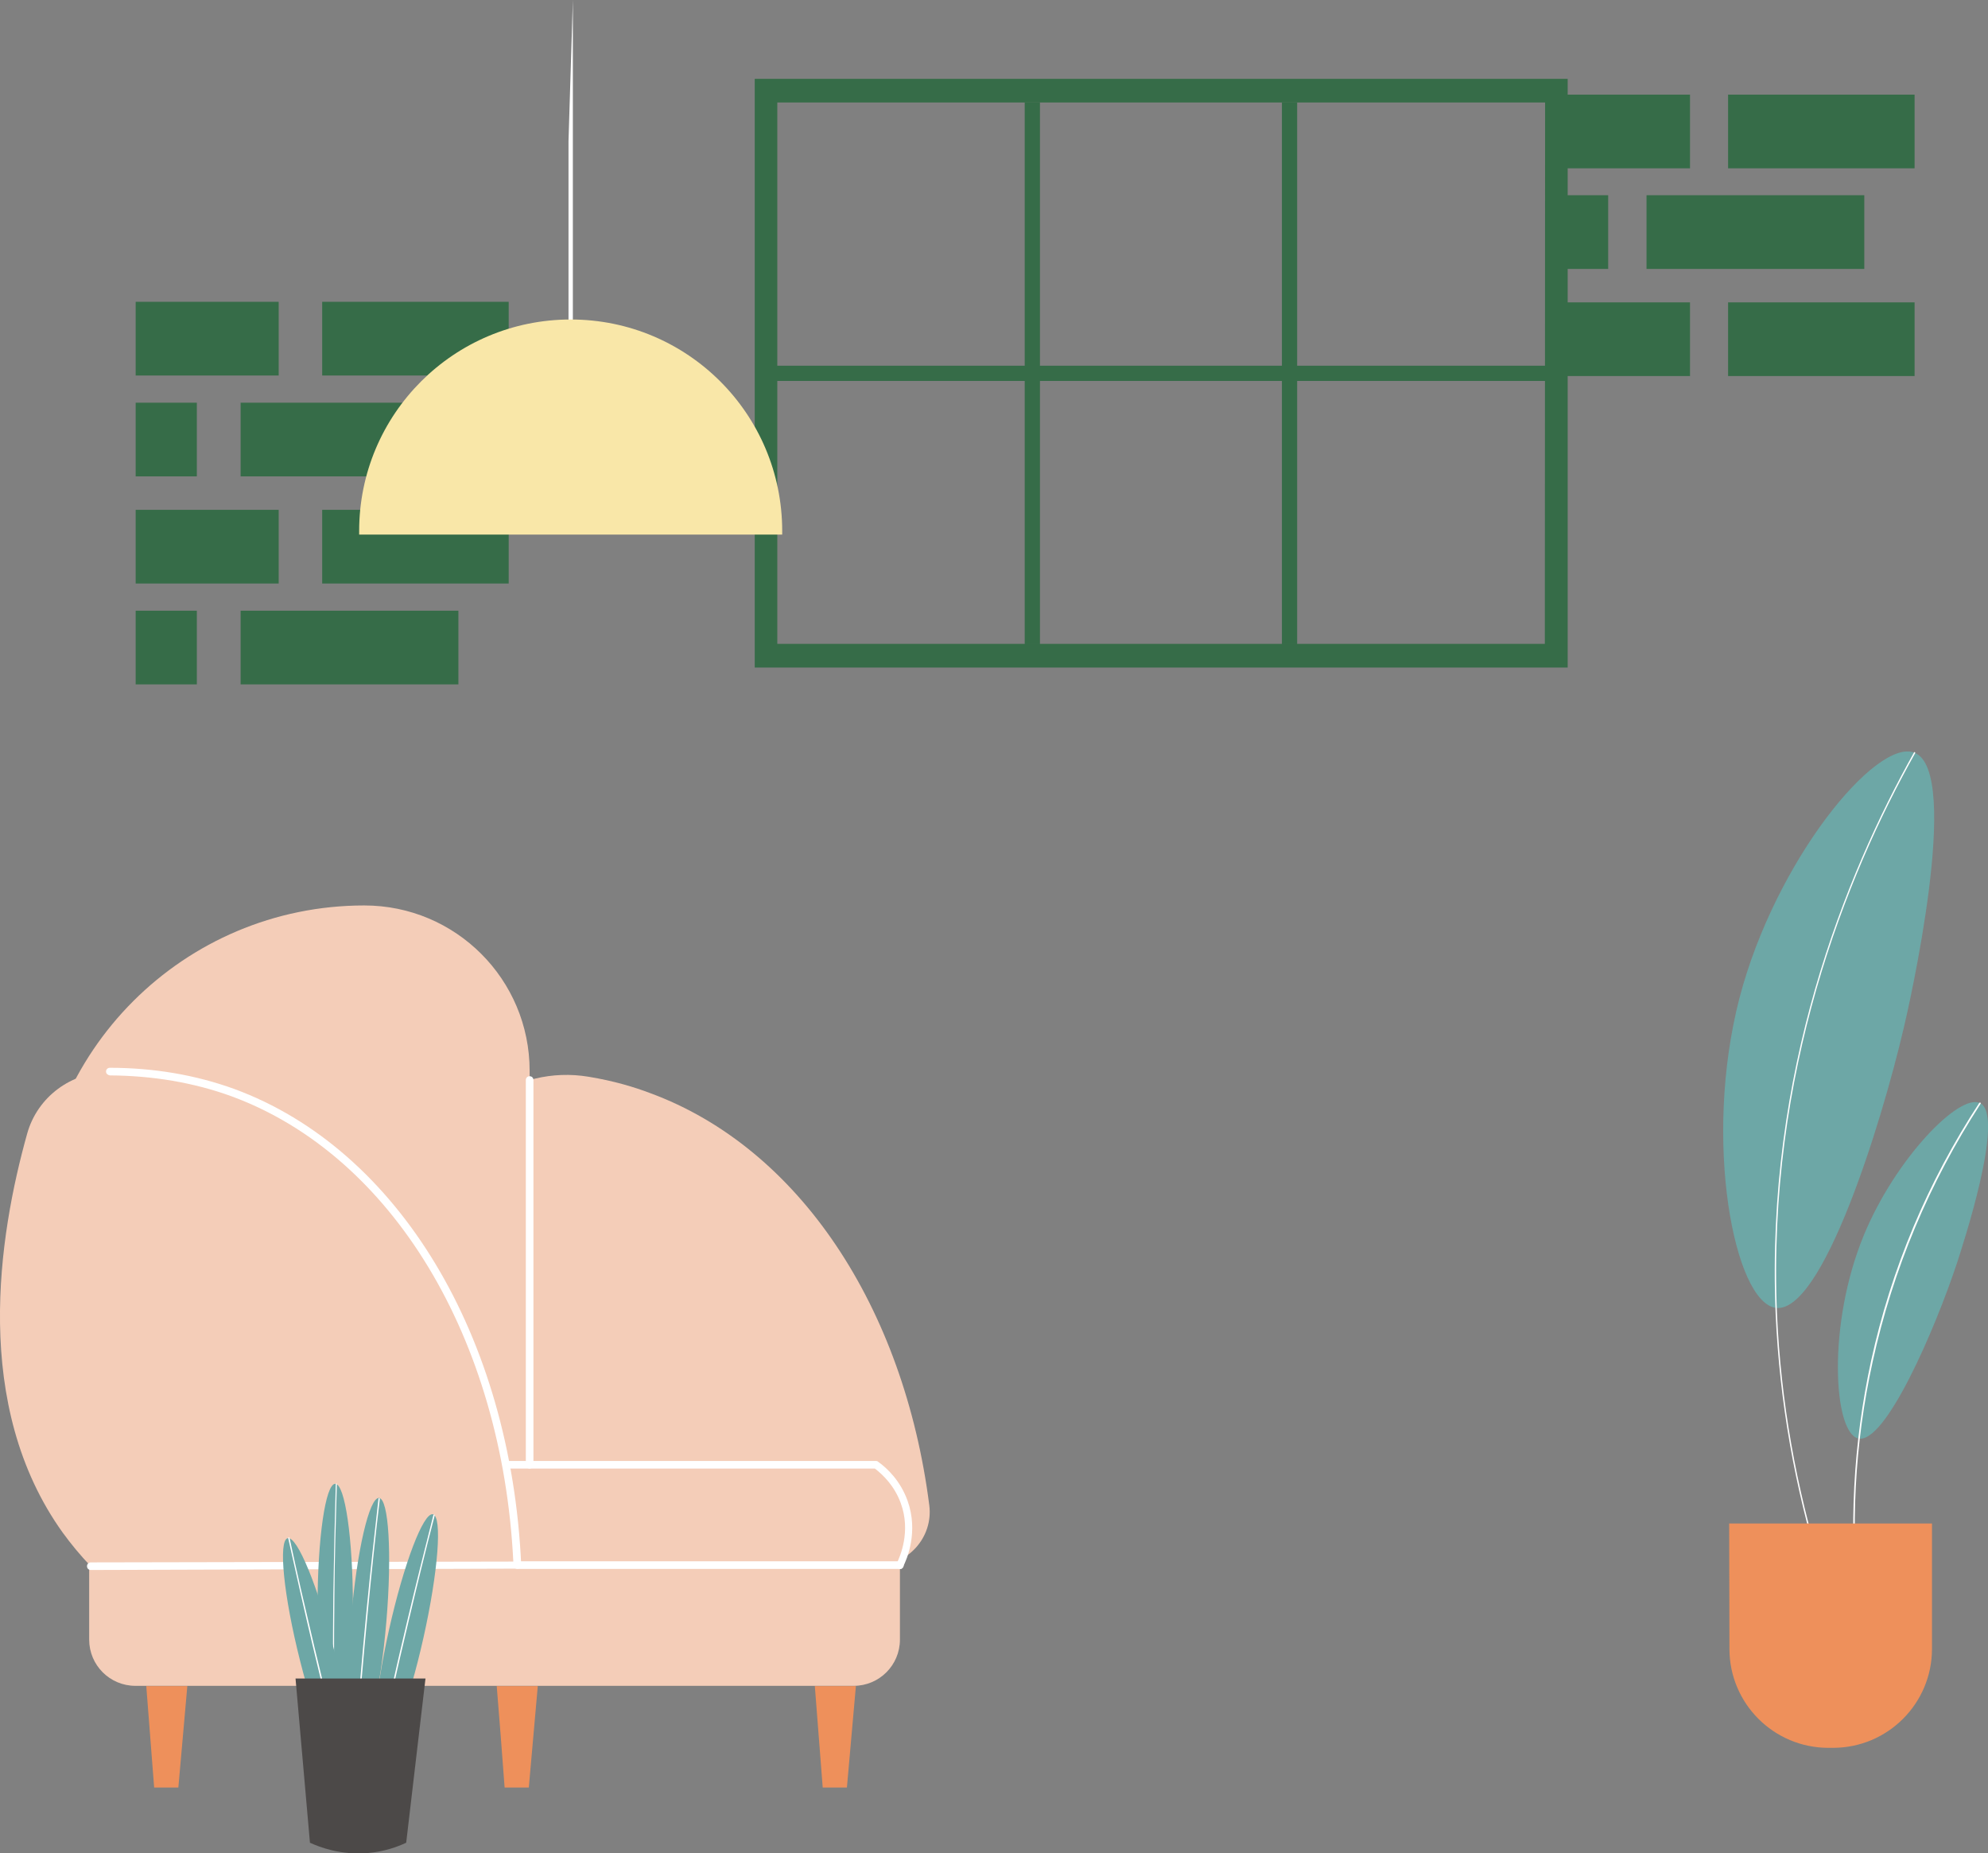 <?xml version="1.0" encoding="utf-8"?>
<!-- Generator: Adobe Illustrator 28.2.0, SVG Export Plug-In . SVG Version: 6.00 Build 0)  -->
<!DOCTYPE svg PUBLIC "-//W3C//DTD SVG 1.1//EN" "http://www.w3.org/Graphics/SVG/1.1/DTD/svg11.dtd">
<svg version="1.1" id="_レイヤー_1" xmlns:x="http://ns.adobe.com/Extensibility/1.0/" xmlns:i="http://ns.adobe.com/AdobeIllustrator/10.0/" xmlns:graph="http://ns.adobe.com/Graphs/1.0/"
	 xmlns="http://www.w3.org/2000/svg" xmlns:xlink="http://www.w3.org/1999/xlink" x="0px" y="0px" viewBox="0 0 731.2 681.6"
	 style="enable-background:new 0 0 731.2 681.6;" xml:space="preserve">
<rect x="0" y="0" width="731.2" height="681.6" fill="#808080" stroke="none"/>
<style type="text/css">
	.st0{fill:#366C48;}
	.st1{clip-path:url(#SVGID_00000134969261143501196120000013077090543656055936_);}
	.st2{fill:#D3E5E6;}
	.st3{fill:#EE905B;}
	.st4{fill:#F4CDB8;}
	.st5{fill:#FFFFFF;}
	.st6{fill:#6DA7A6;}
	.st7{fill:#4C4948;}
	.st8{fill:#F9E7A8;}
</style>
<rect x="569" y="71.8" class="st0" width="22.5" height="27.1"/>
<rect x="569" y="34.8" class="st0" width="52.6" height="27.1"/>
<rect x="605.6" y="71.8" class="st0" width="80.1" height="27.1"/>
<rect x="635.6" y="34.8" class="st0" width="68.6" height="27.1"/>
<rect x="569" y="111.2" class="st0" width="52.6" height="27.1"/>
<rect x="635.6" y="111.2" class="st0" width="68.6" height="27.1"/>
<path class="st0" d="M277.6,29v216.5h299V29H277.6z M568.2,236.8H285.9V37.7h282.4L568.2,236.8L568.2,236.8z"/>
<g>
	<g>
		<defs>
			<rect id="SVGID_1_" x="285.9" y="37.7" width="282.4" height="199.2"/>
		</defs>
		<clipPath id="SVGID_00000036942841138754417140000001548406651666013834_">
			<use xlink:href="#SVGID_1_"  style="overflow:visible;"/>
		</clipPath>
		<g style="clip-path:url(#SVGID_00000036942841138754417140000001548406651666013834_);">
			<path class="st2" d="M350.1,176c-0.3,0.6-0.6,1.2-0.9,1.8C349.5,177.2,349.8,176.6,350.1,176z"/>
			<path class="st2" d="M664.6,41.7c0-0.4-0.1-0.7-0.2-1.1C664.5,41,664.5,41.4,664.6,41.7z"/>
			<path class="st2" d="M574.5,193.7c0.1-1.7,0.7-3.3,1.5-4.7s1.8-2.7,2.9-3.9c1.1-1.2,2.2-2.3,3.5-3.3c0.7-0.5,1.3-0.9,2-1.3
				c0.4-0.2,0.7-0.5,1.1-0.5c0.4-0.1,1,0,1.8,0.4l0.7,1c0.3,1.8-0.3,2.1-0.9,2.6l-1.6,1.5c-1.1,1-2.2,1.9-3.3,2.9
				c-1.1,0.9-2.1,1.9-3.2,2.9c-1.1,1-2.2,2-3.5,2.9L574.5,193.7L574.5,193.7z"/>
			<path class="st2" d="M569.8,208.3c0-1.1,0.4-2.1,1-3c0.5-0.9,1.1-1.6,1.7-2.3c1.2-1.4,2.5-2.6,3.8-3.9c1.3-1.2,2.8-2.4,4.3-3.3
				c0.8-0.5,1.5-0.9,2.3-1.4c0.4-0.2,0.8-0.5,1.2-0.6c0.5-0.1,1.1,0,1.9,0.4l0.6,1c0.1,0.9-0.1,1.5-0.3,1.9s-0.6,0.6-1,0.9l-2,1.6
				c-1.3,1.1-2.7,2.1-4.1,3.1l-4.2,3c-1.5,1.1-2.9,1.7-4.1,2.8L569.8,208.3L569.8,208.3z"/>
			<path class="st2" d="M574.6,190.8c-2-2.6-2.7-5.4-3.8-8.1c-0.5-1.4-1-2.7-1.4-4.1c-0.2-0.7-0.4-1.4-0.6-2.1
				c-0.2-0.7-0.6-1.3,0.7-2.6l1.1-0.5c0.9,0,1.4,0.2,1.7,0.5s0.4,0.7,0.6,1c0.4,0.7,0.7,1.4,1,2.1c0.6,1.4,1.1,2.9,1.4,4.4
				c0.6,3,1.3,6.1,0.5,9.3L574.6,190.8L574.6,190.8z"/>
		</g>
	</g>
</g>
<rect x="376.9" y="37.7" class="st0" width="5.6" height="199.2"/>
<rect x="471.5" y="37.7" class="st0" width="5.6" height="199.2"/>
<rect x="282.4" y="134.5" class="st0" width="291.5" height="5.6"/>
<path class="st3" d="M65.6,657.4h-8.9c-1-12.5-1.9-24.9-2.9-37.3h15.1C67.8,632.5,66.7,644.9,65.6,657.4L65.6,657.4z"/>
<path class="st3" d="M194.5,657.4h-8.9c-0.9-12.5-1.9-24.9-2.9-37.3h15.1C196.7,632.5,195.6,644.9,194.5,657.4z"/>
<path class="st3" d="M311.5,657.4h-8.9c-1-12.5-1.9-24.9-2.9-37.3h15.1C313.7,632.5,312.6,644.9,311.5,657.4L311.5,657.4z"/>
<path class="st4" d="M194.8,544.4h-181v-91.2C13.8,386.8,67.6,333,134,333c33.6,0,60.8,27.2,60.8,60.8V544.4L194.8,544.4z"/>
<path class="st4" d="M158.6,436.6c5.6-26.8,30.9-45.1,57.9-40.6c9.2,1.5,16.8,3.8,22.6,6c54.9,20.2,93.4,78.8,102.7,151.6
	c1.5,11.8-7.9,22.2-19.8,22.2c-42,0.1-84,0.2-126.1,0.3c-6.2,0-12-2.9-15.9-7.7c-1.2-1.5-2.4-3-3.5-4.6
	C148.3,524.4,150.9,473.9,158.6,436.6L158.6,436.6z"/>
<path class="st4" d="M49.8,538.7H314c9.4,0,17,7.6,17,17V603c0,9.4-7.6,17-17,17H49.8c-9.4,0-17-7.6-17-17v-47.3
	C32.8,546.4,40.4,538.7,49.8,538.7z"/>
<path class="st4" d="M10,416.9c3.8-13.6,16.3-22.7,30.4-22.7c20-0.1,35.2,4,45.3,7.8c60.3,22.2,100.9,90.8,104.6,173.7
	c-52.3,0.1-104.6,0.2-156.9,0.3c-3.9-4-7.3-8.2-10.3-12.3C-10.5,516.9-0.5,454.4,10,416.9z"/>
<path class="st5" d="M33.4,577.4c-0.8,0-1.4-0.6-1.4-1.4s0.6-1.4,1.4-1.4l155.4-0.3c-4.1-82.3-44.7-149.4-103.6-171.1
	c-14-5.1-29.1-7.6-44.8-7.7c-0.7-0.1-1.4-0.6-1.4-1.4s0.6-1.4,1.4-1.4c16,0,31.5,2.6,45.8,7.8c60.3,22.2,101.7,90.9,105.5,175
	c0,0.4-0.1,0.7-0.4,1c-0.3,0.3-0.6,0.4-1,0.4L33.4,577.4L33.4,577.4L33.4,577.4z"/>
<path class="st5" d="M331,577H190.3c-0.8,0-1.4-0.6-1.4-1.4s0.6-1.4,1.4-1.4H331c0.8,0,1.4,0.6,1.4,1.4S331.8,577,331,577z"/>
<path class="st5" d="M331,577c-0.2,0-0.4,0-0.6-0.2c-0.7-0.3-1-1.2-0.6-1.8c1.3-2.6,5.3-11.9,1.5-22.2c-2.3-6.3-6.4-10.3-9.5-12.7
	H187.1c-0.8,0-1.4-0.6-1.4-1.4s0.6-1.4,1.4-1.4h135.1c0.3,0,0.6,0.1,0.8,0.3c3.5,2.5,8.2,7.1,10.8,14.3c4.1,11.4-0.2,21.6-1.7,24.4
	C332,576.8,331.5,577.1,331,577L331,577z"/>
<path class="st5" d="M194.8,540.1c-0.8,0-1.4-0.6-1.4-1.4V397.2c0-0.8,0.6-1.4,1.4-1.4s1.4,0.6,1.4,1.4v141.5
	C196.2,539.5,195.5,540.1,194.8,540.1z"/>
<path class="st6" d="M700.2,378.1c-8.4,35.9-30,105-47,102.9c-15.3-1.9-27-61.6-13.4-114c13.2-50.5,50.3-95.6,64.3-90.2
	C721.9,283.6,701.8,371.5,700.2,378.1z"/>
<path class="st5" d="M669.9,578.2c-0.1,0-0.2-0.1-0.2-0.2c-9.6-30.9-15.2-62.8-16.6-94.7c-3.8-88.9,25.6-161.4,50.9-206.6
	c0.1-0.1,0.2-0.2,0.3-0.1s0.2,0.2,0.1,0.4c-25.3,45.1-54.6,117.5-50.8,206.3c1.4,31.9,7,63.7,16.6,94.6
	C670.1,578,670.1,578.1,669.9,578.2L669.9,578.2L669.9,578.2z"/>
<path class="st6" d="M719.9,464.2c-8.2,24.8-26.6,67.3-36.5,64.8c-9-2.2-11.5-41.8,2.2-74.9c11.6-28,35.1-52.2,42.7-48.4
	C737.7,410.4,721.6,458.8,719.9,464.2L719.9,464.2z"/>
<path class="st5" d="M683.7,593.4c-0.1,0-0.2-0.1-0.3-0.2c-3.5-31-1.8-62.2,4.8-92.7c7.4-33.9,20.8-65.8,39.8-94.9
	c0.1-0.1,0.2-0.1,0.4-0.1c0.1,0.1,0.2,0.2,0.1,0.4c-18.9,29.1-32.3,61-39.7,94.8c-6.7,30.4-8.3,61.5-4.8,92.5
	C684,593.2,683.8,593.4,683.7,593.4L683.7,593.4L683.7,593.4z"/>
<path class="st3" d="M636,560.3h74.6v46.1c0,20.1-16.3,36.4-36.4,36.4h-1.7c-20.1,0-36.4-16.3-36.4-36.4L636,560.3L636,560.3z"/>
<ellipse class="st6" cx="123.3" cy="590.7" rx="6.5" ry="45"/>
<path class="st5" d="M122.8,642.4c-0.1,0-0.2-0.1-0.2-0.2c-0.2-18.5-0.2-37.3,0-55.9c0.2-13.4,0.5-27,0.9-40.5
	c0-0.1,0.1-0.2,0.2-0.2c0.2,0,0.3,0.1,0.2,0.3c-0.4,13.4-0.8,27-0.9,40.5c-0.2,18.5-0.2,37.3,0,55.9
	C123,642.3,122.9,642.4,122.8,642.4L122.8,642.4L122.8,642.4z"/>
<ellipse transform="matrix(8.402263e-02 -0.997 0.997 8.402263e-02 -469.851 680.604)" class="st6" cx="135.3" cy="595.9" rx="45" ry="6.5"/>
<path class="st5" d="M130.4,647.4c-0.2,0-0.3-0.1-0.2-0.3c1.3-18.5,2.9-37.2,4.7-55.7c1.3-13.4,2.8-27,4.3-40.2
	c0-0.1,0.1-0.2,0.3-0.2c0.1,0,0.2,0.1,0.2,0.3c-1.6,13.3-3,26.8-4.3,40.2c-1.8,18.4-3.4,37.2-4.7,55.7
	C130.7,647.3,130.6,647.4,130.4,647.4L130.4,647.4z"/>
<path class="st6" d="M123.1,607.7c6.1,24.1,8.1,44.3,4.6,45.2s-11.2-17.9-17.3-42c-6.1-24.1-8.1-44.3-4.6-45.2
	C109.3,564.8,117,583.6,123.1,607.7L123.1,607.7z"/>
<path class="st5" d="M128.8,659.6c-0.1,0-0.2-0.1-0.2-0.2c-4.8-17.9-9.3-36.2-13.6-54.2c-3.1-13.1-6.1-26.4-9-39.5
	c0-0.1,0.1-0.3,0.2-0.3s0.3,0.1,0.3,0.2c2.8,13.1,5.9,26.4,9,39.5c4.3,18,8.9,36.2,13.6,54.2C129.1,659.4,129,659.5,128.8,659.6
	C128.9,659.6,128.8,659.6,128.8,659.6L128.8,659.6z"/>
<ellipse transform="matrix(0.218 -0.976 0.976 0.218 -469.627 615.647)" class="st6" cx="149.4" cy="600.9" rx="45" ry="6.5"/>
<path class="st5" d="M137.7,651.3c-0.2,0-0.3-0.2-0.2-0.3c3.8-18.2,7.9-36.5,12.2-54.5c3.1-13.1,6.4-26.3,9.7-39.3
	c0-0.1,0.2-0.2,0.3-0.2s0.2,0.2,0.2,0.3c-3.4,13-6.6,26.2-9.7,39.3c-4.3,18-8.4,36.4-12.2,54.5C137.9,651.2,137.8,651.3,137.7,651.3
	L137.7,651.3z"/>
<path class="st7" d="M149.4,677.7c-3.2,1.5-8.1,3.3-14.2,3.8c-9.8,0.8-17.5-2.1-21.2-3.8c-1.8-20.1-3.5-40.3-5.3-60.4h47.8
	C154.1,637.4,151.8,657.5,149.4,677.7z"/>
<rect x="49.9" y="148.1" class="st0" width="22.5" height="27.1"/>
<rect x="49.9" y="111" class="st0" width="52.6" height="27.1"/>
<rect x="88.5" y="148.1" class="st0" width="80.1" height="27.1"/>
<rect x="118.5" y="111" class="st0" width="68.6" height="27.1"/>
<rect x="49.9" y="224.6" class="st0" width="22.5" height="27.1"/>
<rect x="49.9" y="187.5" class="st0" width="52.6" height="27.1"/>
<rect x="88.5" y="224.6" class="st0" width="80.1" height="27.1"/>
<rect x="118.5" y="187.5" class="st0" width="68.6" height="27.1"/>
<path class="st5" d="M210.7,0v171.8c0,0.4-0.4,0.8-0.8,0.8c-0.4,0-0.8-0.4-0.8-0.8V51.9L210.7,0L210.7,0z"/>
<path class="st8" d="M287.7,196.6H132.1v-1.3c0-43,34.8-77.8,77.8-77.8s77.8,34.8,77.8,77.8V196.6z"/>
</svg>
